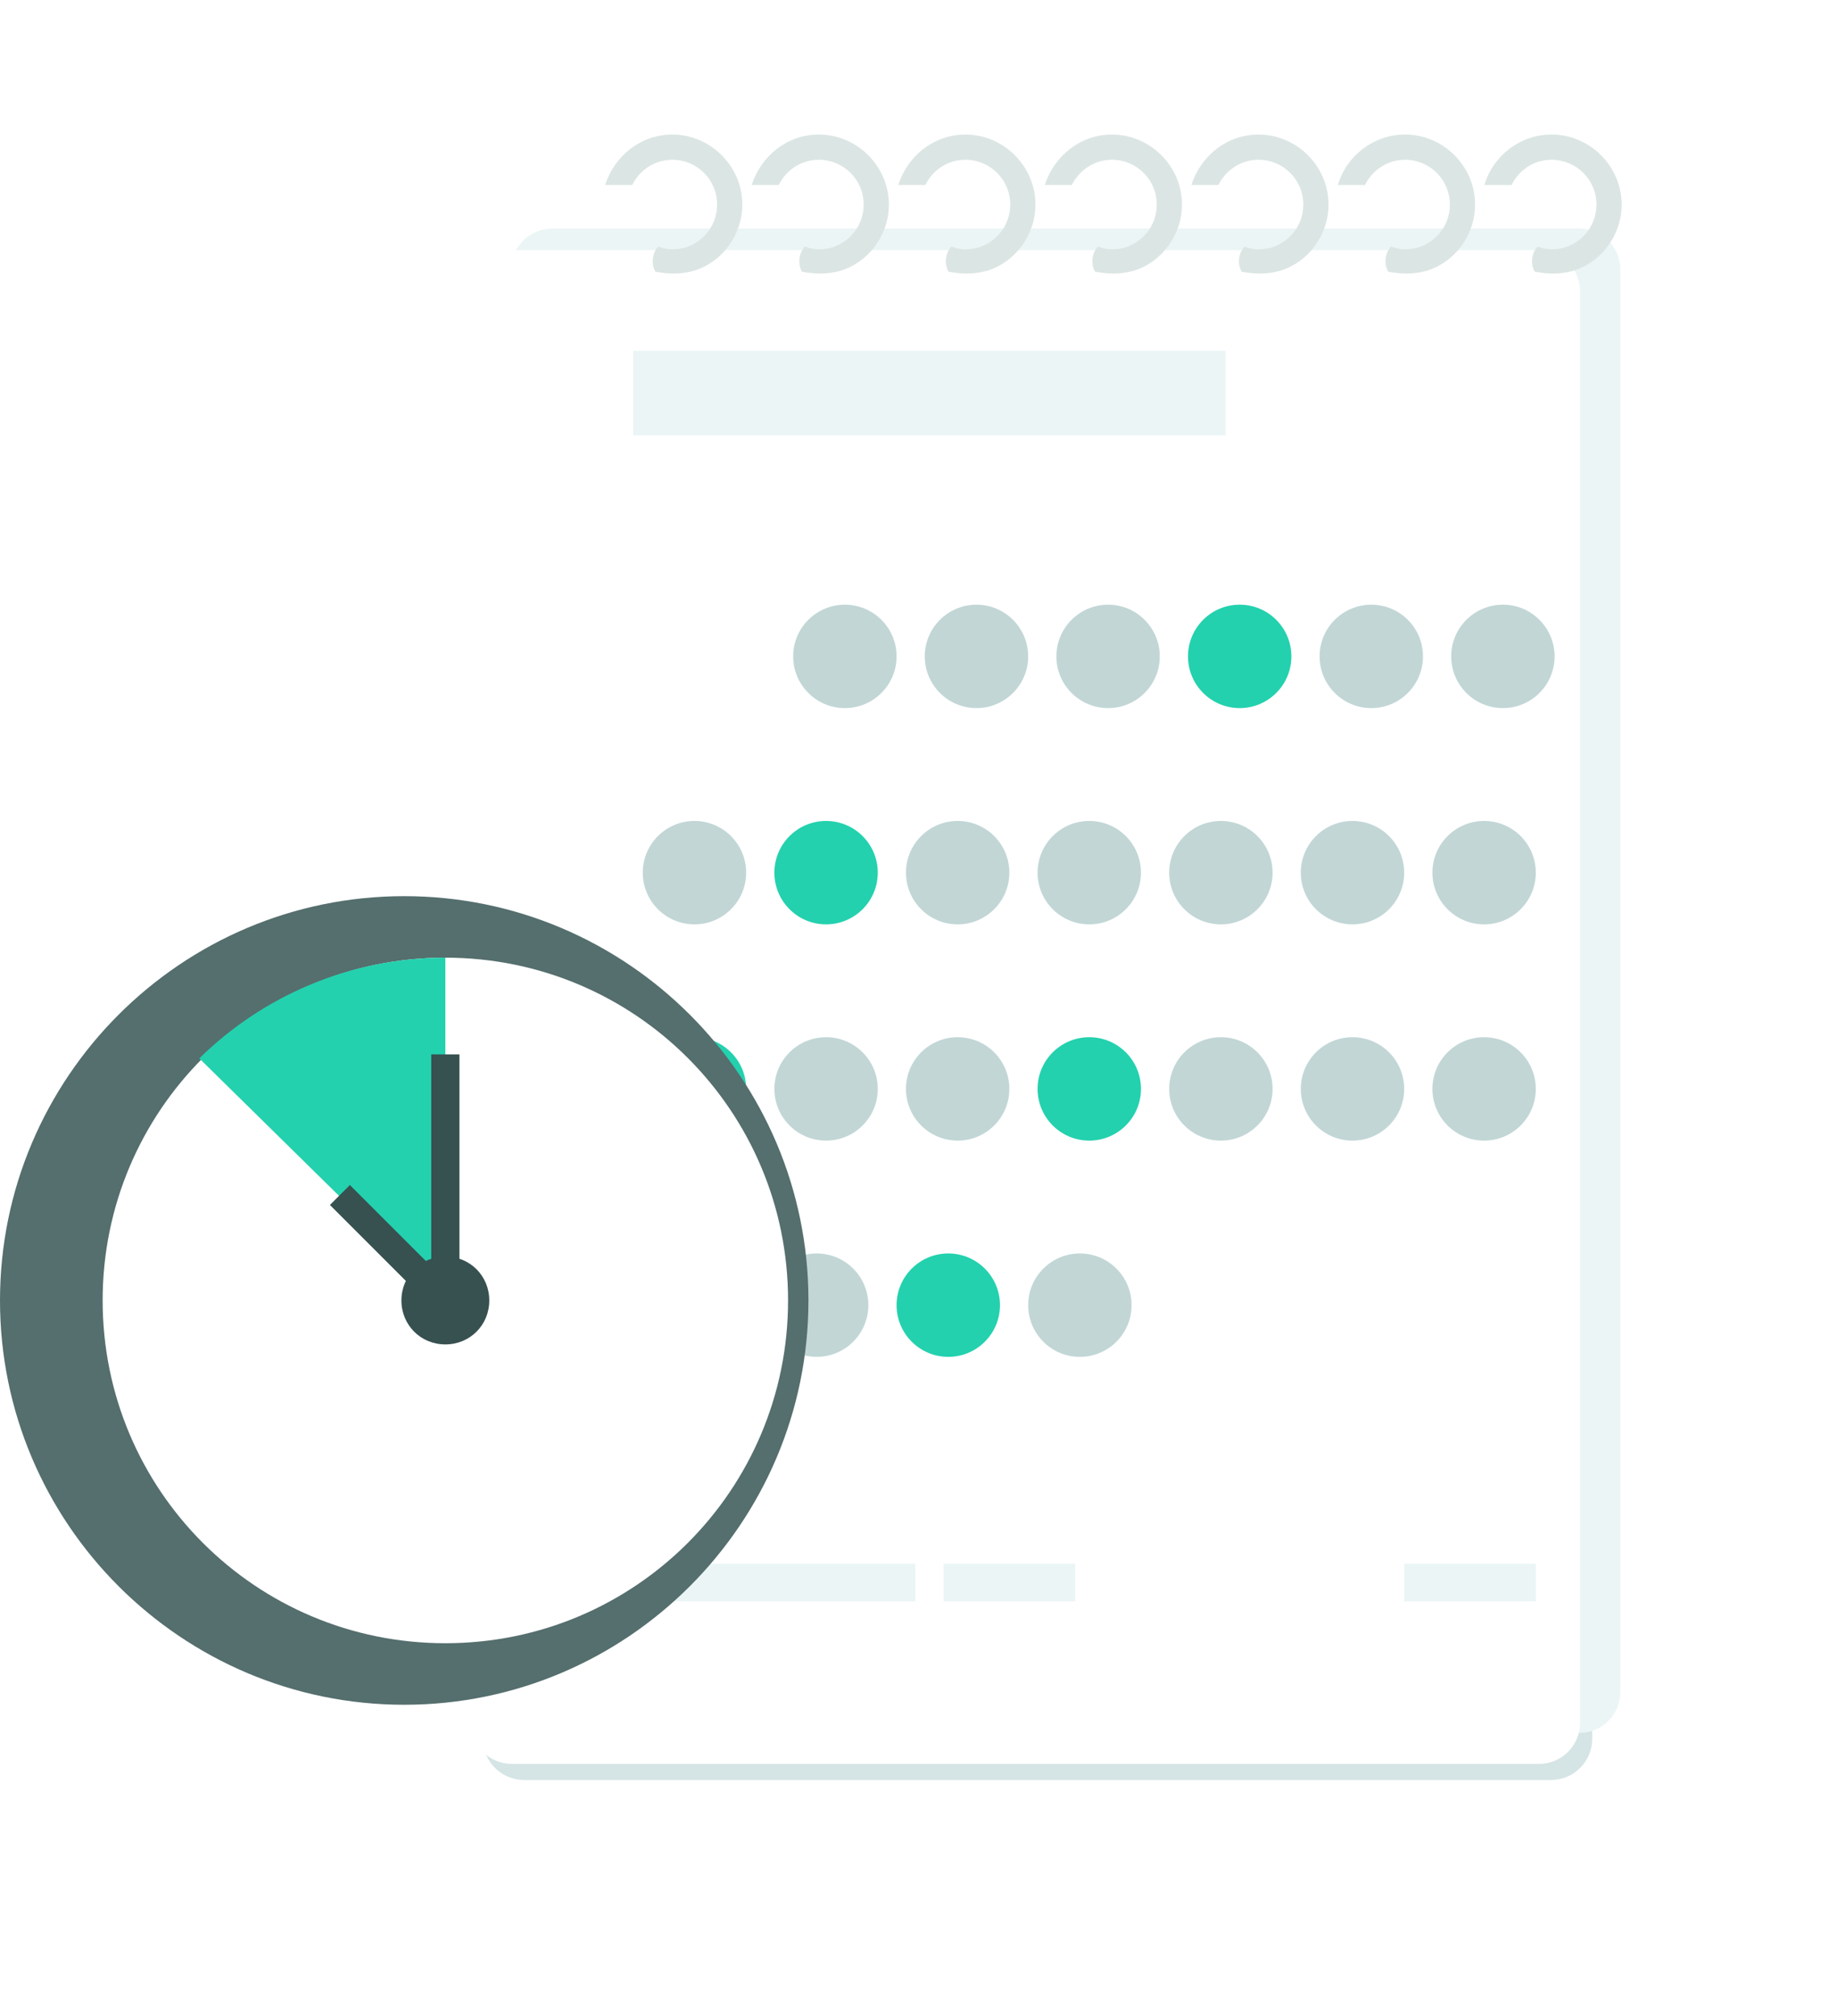 <svg width="134" height="147" viewBox="0 0 134 147" fill="none" xmlns="http://www.w3.org/2000/svg"><path d="M113.143 19.412H38.228C36.572 19.412 35.228 20.755 35.228 22.412V126.812C35.228 128.469 36.572 129.812 38.228 129.812H113.143C114.8 129.812 116.143 128.469 116.143 126.812V22.412C116.143 20.755 114.8 19.412 113.143 19.412Z" fill="#D5E4E4"/><path d="M115.2 16.67H40.286C38.629 16.67 37.286 18.013 37.286 19.67V123.384C37.286 125.041 38.629 126.384 40.286 126.384H115.2C116.857 126.384 118.2 125.041 118.2 123.384V19.67C118.2 18.013 116.857 16.67 115.2 16.67Z" fill="#EBF5F5"/><g filter="url(#filter0_d_11_26494)"><path d="M117.257 13.241H42.343C40.686 13.241 39.343 14.584 39.343 16.241V120.641C39.343 122.298 40.686 123.641 42.343 123.641H117.257C118.914 123.641 120.257 122.298 120.257 120.641V16.241C120.257 14.584 118.914 13.241 117.257 13.241Z" fill="white"/></g><path d="M66.772 114.041H46.2V116.784H66.772V114.041Z" fill="#EBF5F5"/><path d="M89.4 25.584H46.2V31.755H89.4V25.584Z" fill="#EBF5F5"/><path d="M112.029 114.041H102.429V116.784H112.029V114.041Z" fill="#EBF5F5"/><path d="M78.428 114.041H68.828V116.784H78.428V114.041Z" fill="#EBF5F5"/><path d="M113.186 9.812C115.976 9.812 118.29 12.127 118.29 14.917C118.29 17.163 116.793 19.137 114.751 19.749C114.275 19.886 113.73 19.953 113.254 19.953C112.845 19.953 112.369 19.886 111.961 19.817C111.824 19.613 111.756 19.341 111.756 19.069C111.756 18.66 111.892 18.252 112.165 17.98C112.505 18.116 112.845 18.184 113.186 18.184C113.594 18.184 114.002 18.116 114.343 17.98C115.568 17.503 116.452 16.346 116.452 14.917C116.452 13.079 114.955 11.65 113.186 11.65C111.892 11.65 110.804 12.399 110.259 13.488H108.285C108.898 11.378 110.872 9.812 113.186 9.812Z" fill="#DBE5E4"/><path d="M102.495 9.812C105.286 9.812 107.6 12.127 107.6 14.917C107.6 17.163 106.102 19.137 104.061 19.749C103.584 19.886 103.04 19.953 102.563 19.953C102.155 19.953 101.678 19.886 101.27 19.817C101.134 19.613 101.066 19.341 101.066 19.069C101.066 18.66 101.202 18.252 101.474 17.98C101.815 18.116 102.155 18.184 102.495 18.184C102.904 18.184 103.312 18.116 103.652 17.98C104.877 17.503 105.762 16.346 105.762 14.917C105.762 13.079 104.265 11.65 102.495 11.65C101.202 11.65 100.113 12.399 99.569 13.488H97.595C98.207 11.378 100.181 9.812 102.495 9.812Z" fill="#DBE5E4"/><path d="M91.805 9.812C94.595 9.812 96.909 12.127 96.909 14.917C96.909 17.163 95.412 19.137 93.37 19.749C92.894 19.886 92.349 19.953 91.873 19.953C91.465 19.953 90.988 19.886 90.58 19.817C90.444 19.613 90.376 19.341 90.376 19.069C90.376 18.66 90.512 18.252 90.784 17.98C91.124 18.116 91.465 18.184 91.805 18.184C92.213 18.184 92.621 18.116 92.962 17.98C94.187 17.503 95.072 16.346 95.072 14.917C95.072 13.079 93.574 11.65 91.805 11.65C90.512 11.65 89.423 12.399 88.878 13.488H86.904C87.585 11.378 89.491 9.812 91.805 9.812Z" fill="#DBE5E4"/><path d="M81.114 9.812C83.905 9.812 86.219 12.127 86.219 14.917C86.219 17.163 84.722 19.137 82.68 19.749C82.203 19.886 81.659 19.953 81.182 19.953C80.774 19.953 80.298 19.886 79.889 19.817C79.753 19.613 79.685 19.341 79.685 19.069C79.685 18.66 79.821 18.252 80.093 17.98C80.434 18.116 80.774 18.184 81.114 18.184C81.523 18.184 81.931 18.116 82.271 17.98C83.496 17.503 84.381 16.346 84.381 14.917C84.381 13.079 82.884 11.65 81.114 11.65C79.821 11.65 78.732 12.399 78.188 13.488H76.214C76.895 11.378 78.8 9.812 81.114 9.812Z" fill="#DBE5E4"/><path d="M70.424 9.812C73.214 9.812 75.528 12.127 75.528 14.917C75.528 17.163 74.031 19.137 71.989 19.749C71.513 19.886 70.968 19.953 70.492 19.953C70.084 19.953 69.607 19.886 69.199 19.817C69.063 19.613 68.995 19.341 68.995 19.069C68.995 18.66 69.131 18.252 69.403 17.98C69.743 18.116 70.084 18.184 70.424 18.184C70.832 18.184 71.241 18.116 71.581 17.98C72.806 17.503 73.691 16.346 73.691 14.917C73.691 13.079 72.193 11.65 70.424 11.65C69.131 11.65 68.042 12.399 67.497 13.488H65.524C66.204 11.378 68.11 9.812 70.424 9.812Z" fill="#DBE5E4"/><path d="M59.733 9.812C62.524 9.812 64.838 12.127 64.838 14.917C64.838 17.163 63.341 19.137 61.299 19.749C60.822 19.886 60.278 19.953 59.801 19.953C59.393 19.953 58.917 19.886 58.508 19.817C58.372 19.613 58.304 19.341 58.304 19.069C58.304 18.66 58.44 18.252 58.713 17.98C59.053 18.116 59.393 18.184 59.733 18.184C60.142 18.184 60.55 18.116 60.891 17.98C62.115 17.503 63 16.346 63 14.917C63 13.079 61.503 11.65 59.733 11.65C58.44 11.65 57.351 12.399 56.807 13.488H54.833C55.514 11.378 57.419 9.812 59.733 9.812Z" fill="#DBE5E4"/><path d="M49.043 9.812C51.834 9.812 54.148 12.127 54.148 14.917C54.148 17.163 52.65 19.137 50.608 19.749C50.132 19.886 49.587 19.953 49.111 19.953C48.703 19.953 48.226 19.886 47.818 19.817C47.682 19.613 47.614 19.341 47.614 19.069C47.614 18.66 47.75 18.252 48.022 17.98C48.362 18.116 48.703 18.184 49.043 18.184C49.451 18.184 49.86 18.116 50.2 17.98C51.425 17.503 52.31 16.346 52.31 14.917C52.31 13.079 50.813 11.65 49.043 11.65C47.75 11.65 46.661 12.399 46.117 13.488H44.143C44.823 11.378 46.729 9.812 49.043 9.812Z" fill="#DBE5E4"/><circle cx="61.629" cy="47.87" r="3.771" fill="#C2D6D6"/><circle cx="60.258" cy="63.642" r="3.771" fill="#23D1AE"/><circle cx="60.258" cy="79.413" r="3.771" fill="#C2D6D6"/><circle cx="50.657" cy="63.642" r="3.771" fill="#C2D6D6"/><circle cx="50.657" cy="79.413" r="3.771" fill="#23D1AE"/><circle cx="49.972" cy="95.184" r="3.771" fill="#C2D6D6"/><circle cx="80.829" cy="47.87" r="3.771" fill="#C2D6D6"/><circle cx="79.457" cy="63.642" r="3.771" fill="#C2D6D6"/><circle cx="79.457" cy="79.413" r="3.771" fill="#23D1AE"/><circle cx="69.172" cy="95.184" r="3.771" fill="#23D1AE"/><circle cx="100.029" cy="47.87" r="3.771" fill="#C2D6D6"/><circle cx="98.657" cy="63.642" r="3.771" fill="#C2D6D6"/><circle cx="98.657" cy="79.413" r="3.771" fill="#C2D6D6"/><circle cx="71.228" cy="47.87" r="3.771" fill="#C2D6D6"/><circle cx="69.857" cy="63.642" r="3.771" fill="#C2D6D6"/><circle cx="69.857" cy="79.413" r="3.771" fill="#C2D6D6"/><circle cx="59.571" cy="95.184" r="3.771" fill="#C2D6D6"/><circle cx="90.429" cy="47.87" r="3.771" fill="#23D1AE"/><circle cx="89.058" cy="63.642" r="3.771" fill="#C2D6D6"/><circle cx="89.058" cy="79.413" r="3.771" fill="#C2D6D6"/><circle cx="78.771" cy="95.184" r="3.771" fill="#C2D6D6"/><circle cx="109.629" cy="47.87" r="3.771" fill="#C2D6D6"/><circle cx="108.258" cy="63.642" r="3.771" fill="#C2D6D6"/><circle cx="108.258" cy="79.413" r="3.771" fill="#C2D6D6"/><g filter="url(#filter1_d_11_26494)"><path d="M32.486 65.356C16.231 65.356 3 78.586 3 94.841C3 111.096 16.231 124.327 32.486 124.327C48.741 124.327 61.971 111.096 61.971 94.841C61.971 78.586 48.741 65.356 32.486 65.356Z" fill="#556E6E"/></g><path d="M32.486 69.842C18.659 69.842 7.487 81.013 7.487 94.841C7.487 108.668 18.659 119.839 32.486 119.839C46.313 119.839 57.485 108.668 57.485 94.841C57.485 81.013 46.313 69.842 32.486 69.842Z" fill="white"/><path d="M32.486 94.841V69.843C25.497 69.843 19.144 72.655 14.538 77.186L32.486 94.841Z" fill="#23D1AE"/><path d="M32.486 91.637C30.691 91.637 29.281 93.047 29.281 94.842C29.281 96.636 30.691 98.047 32.486 98.047C34.281 98.047 35.691 96.636 35.691 94.842C35.691 93.047 34.281 91.637 32.486 91.637Z" fill="#375050"/><path fill-rule="evenodd" clip-rule="evenodd" d="M33.514 76.894V97.325L24.066 87.877L25.521 86.422L31.457 92.358V76.894H33.514Z" fill="#375050"/><defs><filter id="filter0_d_11_26494" x="16.343" y="0.241" width="116.914" height="146.4" filterUnits="userSpaceOnUse" color-interpolation-filters="sRGB"><feFlood flood-opacity="0" result="BackgroundImageFix"/><feColorMatrix in="SourceAlpha" type="matrix" values="0 0 0 0 0 0 0 0 0 0 0 0 0 0 0 0 0 0 127 0" result="hardAlpha"/><feOffset dx="-5" dy="5"/><feGaussianBlur stdDeviation="9"/><feColorMatrix type="matrix" values="0 0 0 0 0.137 0 0 0 0 0.82 0 0 0 0 0.682 0 0 0 0.3 0"/><feBlend mode="normal" in2="BackgroundImageFix" result="effect1_dropShadow_11_26494"/><feBlend mode="normal" in="SourceGraphic" in2="effect1_dropShadow_11_26494" result="shape"/></filter><filter id="filter1_d_11_26494" x="0" y="65.356" width="61.972" height="58.972" filterUnits="userSpaceOnUse" color-interpolation-filters="sRGB"><feFlood flood-opacity="0" result="BackgroundImageFix"/><feColorMatrix in="SourceAlpha" type="matrix" values="0 0 0 0 0 0 0 0 0 0 0 0 0 0 0 0 0 0 127 0" result="hardAlpha"/><feOffset dx="-3"/><feColorMatrix type="matrix" values="0 0 0 0 0.216 0 0 0 0 0.314 0 0 0 0 0.314 0 0 0 1 0"/><feBlend mode="normal" in2="BackgroundImageFix" result="effect1_dropShadow_11_26494"/><feBlend mode="normal" in="SourceGraphic" in2="effect1_dropShadow_11_26494" result="shape"/></filter></defs></svg>
